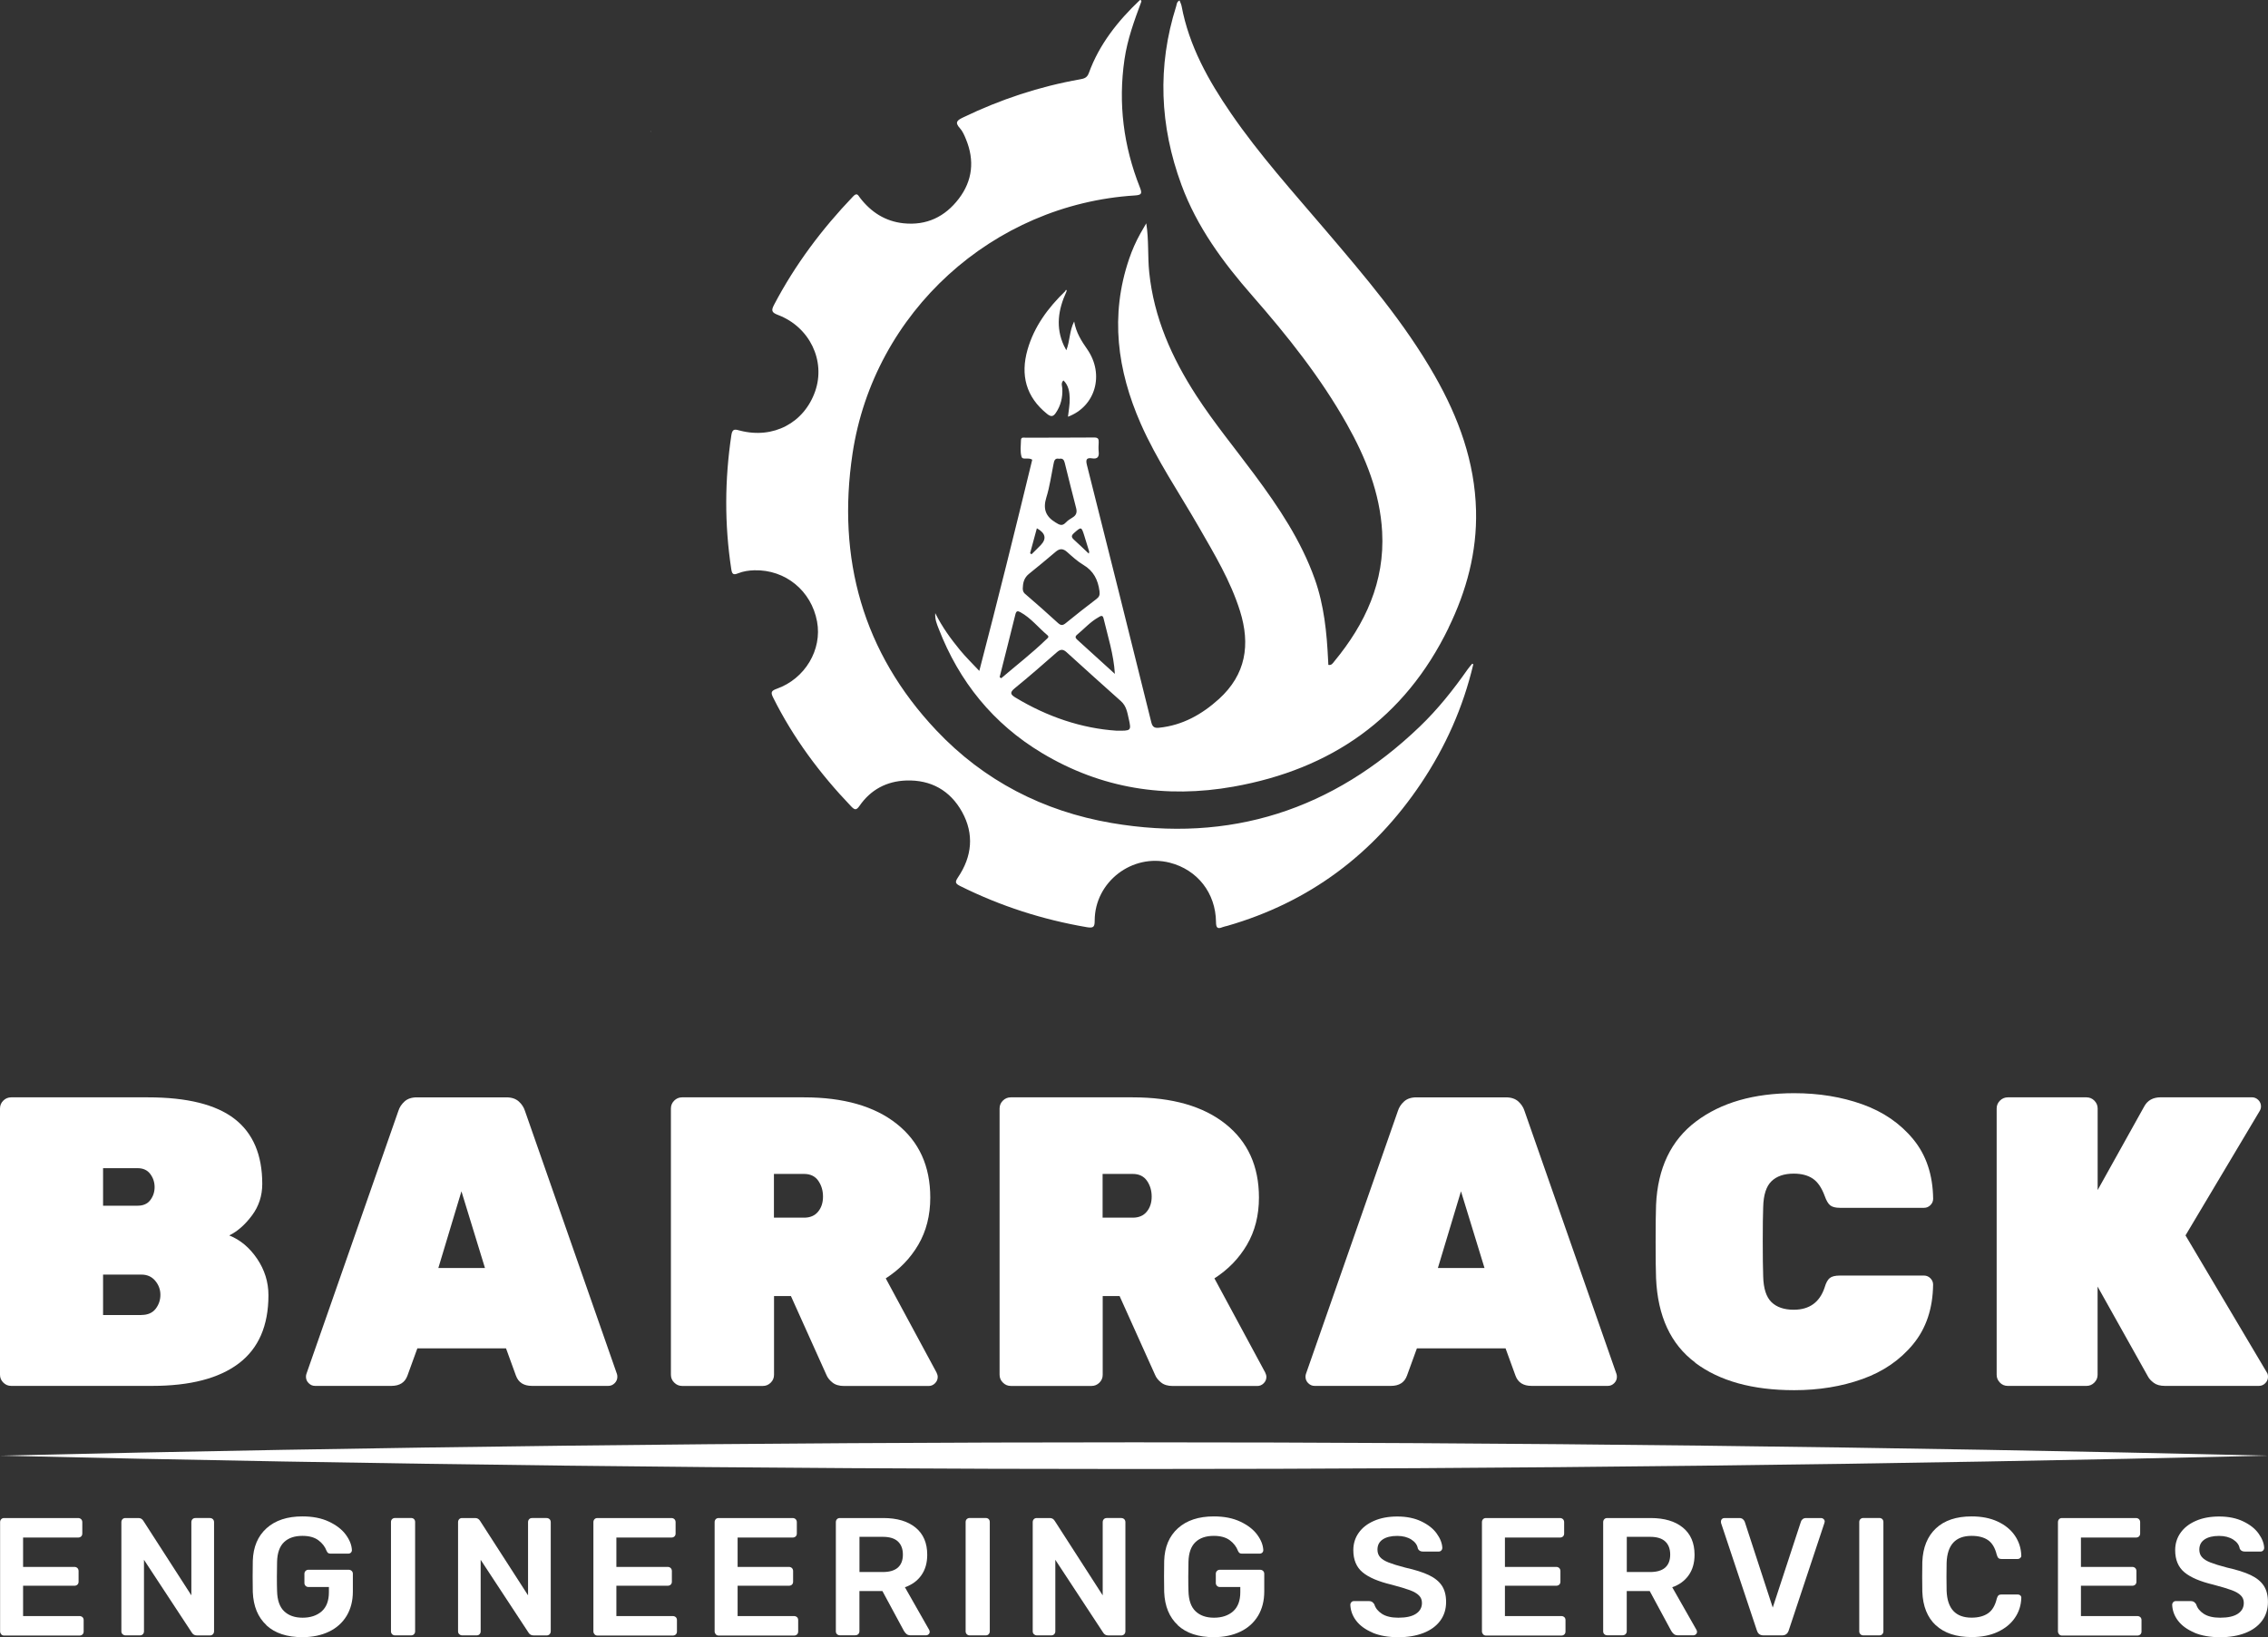 <?xml version="1.0" encoding="UTF-8"?> <svg xmlns="http://www.w3.org/2000/svg" id="Layer_2" viewBox="0 0 469.58 339.05"><rect x="0" y="0" width="469.58" height="339.05" fill="#333333" stroke="none"/><defs><style>.cls-1{fill:#fff;}</style></defs><g id="Layer_1-2"><path class="cls-1" d="m134.83,27.28l-.18-.09s.08-.02.09,0c.03.03.04.08.06.13,0,0,.03-.03.03-.03Zm165.09,102.76c-9.1,18.72-24.29,29.28-44.53,32.88-14.04,2.5-27.39.41-39.67-6.97-10.08-6.05-17.14-14.78-21.38-25.76-.37-.95-.79-1.91-.7-3.2,1.43,2.88,3.21,5.31,5.12,7.64,1.17,1.43,2.51,2.73,4,4.32,3.85-14.75,7.45-29.26,10.96-43.74-.79-.56-2,.14-2.22-.63-.31-1.07-.14-2.28-.11-3.43.01-.69.6-.5,1-.5,4.72-.02,9.45,0,14.18-.04.78,0,.94.31.91.98-.03.66-.07,1.32,0,1.97.12,1.07-.26,1.54-1.36,1.37-1.13-.18-1.37.22-1.08,1.36,4.48,17.77,8.93,35.54,13.34,53.33.25,1.01.73,1.19,1.61,1.1,4.86-.5,8.86-2.76,12.4-5.96,5.57-5.07,6.53-11.24,4.35-18.21-1.96-6.25-5.31-11.8-8.53-17.41-4.07-7.09-8.71-13.87-12.02-21.38-4.87-11.08-6.4-22.42-2.41-34.14.62-1.82,1.39-3.58,2.33-5.26.39-.71.81-1.41,1.22-2.11.55,3.46.27,6.79.61,10.13.97,9.43,4.7,17.76,9.78,25.59,3.69,5.68,8,10.9,12.02,16.33,4.99,6.72,9.63,13.63,12.47,21.6,1.94,5.45,2.5,11.12,2.77,16.83.02.33.04.65.05.97.67.15.94-.37,1.22-.71,6.44-7.79,10.48-16.5,9.92-26.84-.44-8.06-3.4-15.38-7.32-22.34-5.42-9.63-12.27-18.22-19.51-26.5-6.09-6.95-11.51-14.29-14.73-23.04-4.49-12.2-5.03-24.53-1.08-36.98.12-.39.09-.9.69-1.2.15.39.34.76.42,1.14,1.55,8.29,5.55,15.43,10.25,22.27,5.86,8.54,12.79,16.22,19.48,24.08,8.2,9.63,16.42,19.23,22.71,30.28,4.93,8.66,8.28,17.79,8.53,27.88.21,8.6-1.97,16.64-5.7,24.29Zm-72.58-2.14c-1.64.93-2.89,2.37-4.33,3.55-.5.41-.33.72.05,1.06,2.59,2.35,5.18,4.71,7.77,7.06-.24-4.03-1.45-7.74-2.35-11.52-.2-.85-.74-.37-1.14-.15Zm-4.92-17.54c-.63.54-.65.88-.07,1.41,1.01.91,1.98,1.86,3.08,2.89.07-.32.1-.38.08-.43-.33-1.09-.66-2.19-1.01-3.28-.6-1.9-.62-1.87-2.09-.59Zm-3.88-2.16c.79.49,1.34.84,2.1.05.41-.43.92-.78,1.44-1.08.78-.47.95-1.07.73-1.94-.81-3.12-1.59-6.24-2.36-9.37-.15-.63-.43-.99-1.14-.84-.94-.22-1.06.46-1.19,1.13-.47,2.3-.78,4.65-1.48,6.88-.72,2.34-.17,3.91,1.89,5.17Zm-5.26,6.37c.09.08.19.15.29.23.64-.64,1.3-1.26,1.93-1.92q1.86-1.98-.82-3.47c-.47,1.75-.94,3.46-1.4,5.16Zm-1.01,8.45c2.28,1.97,4.55,3.95,6.76,5.99.63.58,1.01.55,1.64.04,2.08-1.7,4.2-3.36,6.33-4.98.59-.45.75-.83.65-1.62-.31-2.36-1.22-4.2-3.36-5.47-1.21-.72-2.28-1.71-3.34-2.65-.79-.71-1.49-.79-2.32-.1-1.84,1.55-3.69,3.11-5.57,4.61-.91.72-1.22,1.65-1.27,2.62-.09.67-.01,1.14.48,1.57Zm-4.96,17.44c3.11-2.66,6.34-5.15,9.28-8,.24-.23.75-.52.27-.91-1.89-1.58-3.41-3.57-5.61-4.77-.56-.31-.84-.24-1.01.44-1.07,4.35-2.18,8.68-3.27,13.02l.34.23Zm26.4,8.45c-.3-1.32-.49-2.69-1.62-3.69-3.78-3.36-7.52-6.75-11.26-10.14-.69-.63-1.24-.67-1.98-.02-2.89,2.54-5.78,5.06-8.76,7.49-1.12.91-.82,1.33.19,1.94,6.59,3.98,13.69,6.36,20.86,6.84,3.08.04,3.11.03,2.57-2.43Zm71.25-11.41l-.15-.03c-.31.38-.65.73-.92,1.13-2.97,4.24-6.19,8.29-9.92,11.87-17.96,17.25-39.27,24.2-63.88,19.97-14.07-2.42-26.39-8.75-36.22-19.17-15.24-16.14-20.61-35.63-17.36-57.31,4.41-29.34,29.08-51.64,58.47-53.48,1.41-.09,1.53-.41,1.02-1.69-3.38-8.54-4.51-17.35-3.18-26.49.61-4.18,2.04-8.06,3.49-11.97.03-.23-.07-.33-.3-.32-4.55,4.32-8.4,9.14-10.57,15.11-.36,1-.98,1.16-1.82,1.31-8.43,1.49-16.48,4.16-24.19,7.88-1.18.57-1.85.98-.68,2.25.57.63.93,1.49,1.26,2.3,1.79,4.36,1.37,8.54-1.49,12.29-2.86,3.75-6.68,5.6-11.48,5.09-3.77-.41-6.68-2.3-8.97-5.26-.38-.49-.6-1.19-1.43-.31-6.46,6.75-12.01,14.14-16.36,22.43-.66,1.25-.5,1.63.83,2.14,6.53,2.49,9.87,9.47,7.67,15.79-2.29,6.57-8.68,9.94-15.57,8.15-.95-.25-1.57-.49-1.78.91-1.39,9.25-1.44,18.49-.03,27.74.16,1.04.38,1.33,1.41.91,1.07-.43,2.22-.6,3.39-.63,6.42-.16,11.79,4.24,12.97,10.62,1.08,5.82-2.48,11.84-8.34,13.92-1.15.41-1.29.75-.76,1.81,4.18,8.39,9.7,15.8,16.16,22.55.75.78,1.07.84,1.75-.14,2.31-3.34,5.63-5.08,9.63-5.22,5.11-.18,9.11,2.05,11.58,6.5,2.54,4.59,2.08,9.22-.83,13.54-.67,1-.6,1.3.47,1.83,8.32,4.14,17.05,6.95,26.21,8.51,1.41.24,1.61-.1,1.61-1.39.03-8.01,7.79-13.95,15.55-11.97,5.71,1.46,9.5,6.27,9.57,12.28.01,1.1.23,1.55,1.36,1.07.3-.13.64-.17.95-.26,17.01-4.9,30.32-14.87,40.14-29.52,5.05-7.54,8.71-15.73,10.8-24.59l-.04-.15Zm-84.38-77.22c-3.57,3.44-6.47,7.35-7.84,12.16-1.48,5.22-.34,9.75,4.05,13.28.86.69,1.3.55,1.82-.22,1.03-1.51,1.42-3.18,1.34-5-.02-.53-.36-1.16.24-1.71,1.07,1.05,1.25,2.38,1.29,3.66.04,1.27-.22,2.54-.36,3.86,5.71-2.13,7.59-8.77,3.99-13.97-1.19-1.71-2.3-3.42-2.71-5.76-1,1.95-.84,3.98-1.62,5.96-.25-.48-.39-.71-.5-.95-1.75-3.79-1.18-7.48.49-11.12,0-.13-.08-.19-.21-.19Zm.2.19c.02-.13.1-.34.05-.38-.17-.12-.22.05-.26.18.06.07.13.13.2.19Z"></path><path class="cls-1" d="m.26,338.46c-.16-.16-.24-.36-.24-.59v-22.6c0-.25.07-.46.23-.63.15-.16.35-.24.61-.24h15.31c.25,0,.46.08.63.24.16.16.24.37.24.63v2.33c0,.26-.08.46-.24.61-.16.15-.37.23-.63.23H4.78v6.08h10.62c.25,0,.46.08.63.24.16.16.24.37.24.63v2.19c0,.25-.08.46-.24.61-.16.15-.37.23-.63.23H4.78v6.28h11.67c.25,0,.46.08.63.23.16.15.24.35.24.61v2.36c0,.25-.08.46-.24.61-.16.15-.37.23-.63.23H.85c-.23,0-.43-.08-.59-.24Z"></path><path class="cls-1" d="m25.37,338.46c-.16-.16-.24-.36-.24-.59v-22.6c0-.25.07-.46.23-.63.15-.16.35-.24.61-.24h2.71c.44,0,.77.2,1.01.59l9.93,15.42v-15.14c0-.25.07-.46.23-.63.15-.16.35-.24.61-.24h2.99c.25,0,.46.08.63.24.16.16.24.37.24.63v22.57c0,.25-.08.46-.24.63-.16.16-.36.24-.59.24h-2.74c-.46,0-.81-.2-1.04-.59l-9.9-15.07v14.82c0,.23-.08.43-.23.59s-.35.24-.61.24h-2.99c-.23,0-.43-.08-.59-.24Z"></path><path class="cls-1" d="m55.17,336.59c-1.77-1.64-2.71-3.93-2.83-6.87-.02-.67-.03-1.75-.03-3.23s.01-2.56.03-3.23c.09-2.87,1.04-5.12,2.85-6.75,1.81-1.63,4.28-2.45,7.43-2.45,2.13,0,3.96.36,5.5,1.09,1.54.73,2.7,1.63,3.49,2.71.79,1.08,1.2,2.13,1.25,3.18,0,.21-.07.38-.21.52-.14.14-.32.21-.56.21h-3.65c-.23,0-.41-.05-.52-.14s-.22-.24-.31-.45c-.32-.86-.89-1.59-1.7-2.19-.81-.6-1.91-.9-3.3-.9-1.62,0-2.89.43-3.8,1.3s-1.39,2.22-1.44,4.04c-.02.67-.04,1.69-.04,3.06s.01,2.36.04,3.06c.05,1.88.53,3.26,1.46,4.15.93.89,2.2,1.34,3.82,1.34s2.96-.44,3.96-1.32c.99-.88,1.49-2.2,1.49-3.96v-1.08h-4.24c-.23,0-.43-.08-.59-.24-.16-.16-.24-.36-.24-.59v-1.91c0-.23.08-.43.24-.59s.36-.24.59-.24h8.33c.25,0,.46.08.63.24.16.16.24.36.24.59v3.68c0,1.92-.43,3.59-1.28,5.02-.86,1.42-2.07,2.52-3.65,3.28s-3.41,1.15-5.52,1.15c-3.19,0-5.68-.82-7.45-2.46Z"></path><path class="cls-1" d="m81.19,338.46c-.16-.16-.24-.36-.24-.59v-22.64c0-.25.08-.46.24-.61.16-.15.36-.23.59-.23h3.33c.25,0,.46.08.61.23.15.15.23.35.23.61v22.64c0,.23-.08.43-.23.59-.15.16-.35.24-.61.24h-3.33c-.23,0-.43-.08-.59-.24Z"></path><path class="cls-1" d="m95.08,338.46c-.16-.16-.24-.36-.24-.59v-22.6c0-.25.07-.46.23-.63.15-.16.35-.24.61-.24h2.71c.44,0,.77.2,1.01.59l9.93,15.42v-15.14c0-.25.07-.46.23-.63.15-.16.35-.24.61-.24h2.99c.25,0,.46.08.63.24.16.16.24.37.24.63v22.57c0,.25-.08.46-.24.63-.16.16-.36.24-.59.24h-2.74c-.46,0-.81-.2-1.04-.59l-9.9-15.07v14.82c0,.23-.08.43-.23.59s-.35.24-.61.24h-2.99c-.23,0-.43-.08-.59-.24Z"></path><path class="cls-1" d="m123.1,338.46c-.16-.16-.24-.36-.24-.59v-22.6c0-.25.07-.46.23-.63.15-.16.35-.24.61-.24h15.31c.25,0,.46.08.63.24.16.16.24.37.24.63v2.33c0,.26-.08.46-.24.61-.16.15-.37.23-.63.23h-11.39v6.08h10.62c.25,0,.46.08.63.24.16.16.24.37.24.63v2.19c0,.25-.08.46-.24.61-.16.15-.37.23-.63.23h-10.62v6.28h11.67c.25,0,.46.08.63.23.16.15.24.35.24.61v2.36c0,.25-.08.46-.24.61-.16.15-.37.23-.63.23h-15.59c-.23,0-.43-.08-.59-.24Z"></path><path class="cls-1" d="m148.2,338.46c-.16-.16-.24-.36-.24-.59v-22.6c0-.25.07-.46.23-.63.15-.16.35-.24.61-.24h15.31c.25,0,.46.08.63.24.16.16.24.37.24.63v2.33c0,.26-.08.46-.24.61-.16.15-.37.23-.63.23h-11.39v6.08h10.62c.25,0,.46.08.63.24.16.16.24.37.24.63v2.19c0,.25-.08.46-.24.61-.16.15-.37.23-.63.23h-10.62v6.28h11.67c.25,0,.46.08.63.23.16.15.24.35.24.61v2.36c0,.25-.08.46-.24.61-.16.15-.37.23-.63.23h-15.59c-.23,0-.43-.08-.59-.24Z"></path><path class="cls-1" d="m173.3,338.46c-.16-.16-.24-.36-.24-.59v-22.6c0-.25.07-.46.23-.63.15-.16.35-.24.61-.24h8.99c2.85,0,5.07.66,6.68,1.98,1.61,1.32,2.41,3.19,2.41,5.62,0,1.69-.41,3.11-1.22,4.25-.81,1.15-1.94,1.97-3.4,2.48l5.03,8.85c.07.14.1.27.1.38,0,.21-.08.38-.23.52-.15.14-.32.21-.5.21h-3.19c-.37,0-.66-.09-.87-.26s-.39-.4-.56-.68l-4.44-8.23h-4.76v8.33c0,.23-.08.43-.24.59-.16.16-.37.24-.63.24h-3.19c-.23,0-.43-.08-.59-.24Zm9.48-12.88c1.39,0,2.43-.31,3.12-.92.69-.61,1.04-1.51,1.04-2.69s-.35-2.09-1.04-2.73c-.69-.64-1.74-.95-3.12-.95h-4.83v7.29h4.83Z"></path><path class="cls-1" d="m200.17,338.46c-.16-.16-.24-.36-.24-.59v-22.64c0-.25.08-.46.24-.61.16-.15.36-.23.59-.23h3.33c.25,0,.46.08.61.23.15.15.23.35.23.61v22.64c0,.23-.08.43-.23.59-.15.16-.35.24-.61.24h-3.33c-.23,0-.43-.08-.59-.24Z"></path><path class="cls-1" d="m214.06,338.46c-.16-.16-.24-.36-.24-.59v-22.6c0-.25.07-.46.23-.63.15-.16.35-.24.61-.24h2.71c.44,0,.77.2,1.01.59l9.93,15.42v-15.14c0-.25.07-.46.23-.63.15-.16.35-.24.61-.24h2.99c.25,0,.46.08.63.24.16.16.24.37.24.63v22.57c0,.25-.08.46-.24.63-.16.16-.36.24-.59.24h-2.74c-.46,0-.81-.2-1.04-.59l-9.9-15.07v14.82c0,.23-.08.43-.23.59s-.35.24-.61.24h-2.99c-.23,0-.43-.08-.59-.24Z"></path><path class="cls-1" d="m243.87,336.59c-1.77-1.64-2.71-3.93-2.83-6.87-.02-.67-.03-1.75-.03-3.23s.01-2.56.03-3.23c.09-2.87,1.04-5.12,2.85-6.75,1.81-1.63,4.28-2.45,7.43-2.45,2.13,0,3.96.36,5.5,1.09,1.54.73,2.7,1.63,3.49,2.71.79,1.08,1.2,2.13,1.25,3.18,0,.21-.07.38-.21.52-.14.14-.32.21-.56.21h-3.65c-.23,0-.41-.05-.52-.14s-.22-.24-.31-.45c-.32-.86-.89-1.59-1.7-2.19-.81-.6-1.91-.9-3.3-.9-1.62,0-2.89.43-3.8,1.3s-1.39,2.22-1.44,4.04c-.02.67-.04,1.69-.04,3.06s.01,2.36.04,3.06c.05,1.88.53,3.26,1.46,4.15.93.89,2.2,1.34,3.82,1.34s2.96-.44,3.96-1.32c.99-.88,1.49-2.2,1.49-3.96v-1.08h-4.24c-.23,0-.43-.08-.59-.24-.16-.16-.24-.36-.24-.59v-1.91c0-.23.08-.43.24-.59s.36-.24.59-.24h8.33c.25,0,.46.08.63.24.16.16.24.36.24.59v3.68c0,1.92-.43,3.59-1.28,5.02-.86,1.42-2.07,2.52-3.65,3.28s-3.41,1.15-5.52,1.15c-3.19,0-5.68-.82-7.45-2.46Z"></path><path class="cls-1" d="m284.16,338.12c-1.48-.63-2.6-1.45-3.37-2.46s-1.17-2.13-1.21-3.33c0-.18.07-.35.21-.5s.31-.23.52-.23h3.16c.25,0,.46.06.63.17.16.12.31.28.45.49.23.79.76,1.45,1.58,1.98.82.53,1.95.8,3.39.8,1.62,0,2.84-.27,3.66-.82.82-.54,1.23-1.29,1.23-2.24,0-.63-.21-1.15-.63-1.56-.42-.42-1.05-.78-1.89-1.09-.84-.31-2.1-.69-3.77-1.13-2.73-.65-4.73-1.5-6.01-2.57-1.27-1.06-1.91-2.59-1.91-4.58,0-1.34.37-2.54,1.11-3.59.74-1.05,1.8-1.88,3.18-2.48,1.38-.6,2.98-.9,4.81-.9,1.92,0,3.58.34,4.98,1.01s2.47,1.51,3.19,2.52c.73,1.01,1.12,2.01,1.16,3,0,.19-.07.35-.21.5-.14.15-.31.23-.52.23h-3.3c-.51,0-.86-.21-1.04-.63-.12-.74-.57-1.36-1.35-1.86-.79-.5-1.76-.75-2.92-.75-1.27,0-2.27.24-3,.73-.73.49-1.09,1.19-1.09,2.12,0,.62.19,1.15.56,1.56.37.42.95.78,1.74,1.09.79.31,1.93.67,3.44,1.06,2.06.46,3.7.98,4.91,1.56,1.21.58,2.11,1.31,2.69,2.19.58.88.87,2,.87,3.37,0,1.51-.41,2.81-1.23,3.91-.82,1.1-1.98,1.94-3.47,2.52-1.49.58-3.22.87-5.19.87-2.08,0-3.87-.31-5.35-.94Z"></path><path class="cls-1" d="m307.07,338.46c-.16-.16-.24-.36-.24-.59v-22.6c0-.25.07-.46.23-.63.15-.16.35-.24.61-.24h15.31c.25,0,.46.08.63.24.16.16.24.37.24.63v2.33c0,.26-.08.46-.24.61-.16.15-.37.23-.63.23h-11.39v6.08h10.62c.25,0,.46.08.63.24.16.16.24.37.24.63v2.19c0,.25-.08.46-.24.61-.16.15-.37.23-.63.23h-10.62v6.28h11.67c.25,0,.46.08.63.23.16.15.24.35.24.61v2.36c0,.25-.08.46-.24.61-.16.15-.37.23-.63.23h-15.59c-.23,0-.43-.08-.59-.24Z"></path><path class="cls-1" d="m332.17,338.46c-.16-.16-.24-.36-.24-.59v-22.6c0-.25.07-.46.23-.63.15-.16.35-.24.61-.24h8.99c2.85,0,5.07.66,6.68,1.98,1.61,1.32,2.41,3.19,2.41,5.62,0,1.69-.41,3.11-1.22,4.25-.81,1.15-1.94,1.97-3.4,2.48l5.03,8.85c.07.14.1.27.1.38,0,.21-.08.38-.23.52-.15.14-.32.21-.5.21h-3.19c-.37,0-.66-.09-.87-.26s-.39-.4-.56-.68l-4.44-8.23h-4.76v8.33c0,.23-.08.43-.24.59-.16.16-.37.24-.63.24h-3.19c-.23,0-.43-.08-.59-.24Zm9.48-12.88c1.39,0,2.43-.31,3.12-.92.69-.61,1.04-1.51,1.04-2.69s-.35-2.09-1.04-2.73c-.69-.64-1.74-.95-3.12-.95h-4.83v7.29h4.83Z"></path><path class="cls-1" d="m363.77,337.73l-7.43-22.29c-.02-.07-.03-.17-.03-.31,0-.21.07-.38.21-.52.14-.14.31-.21.52-.21h3.09c.3,0,.54.08.73.24.18.16.31.34.38.52l5.8,17.78,5.83-17.78c.05-.19.16-.36.35-.52.18-.16.43-.24.73-.24h3.12c.18,0,.35.07.5.21s.23.31.23.52l-.07.31-7.4,22.29c-.23.65-.68.97-1.35.97h-3.85c-.69,0-1.15-.32-1.35-.97Z"></path><path class="cls-1" d="m385.19,338.46c-.16-.16-.24-.36-.24-.59v-22.64c0-.25.08-.46.24-.61.16-.15.36-.23.59-.23h3.33c.25,0,.46.08.61.23.15.15.23.35.23.61v22.64c0,.23-.08.43-.23.59-.15.16-.35.24-.61.24h-3.33c-.23,0-.43-.08-.59-.24Z"></path><path class="cls-1" d="m400.8,336.61c-1.75-1.63-2.68-3.95-2.79-6.96-.02-.63-.03-1.64-.03-3.06s.01-2.48.03-3.12c.12-2.96,1.05-5.27,2.81-6.93,1.76-1.65,4.22-2.48,7.4-2.48,2.06,0,3.85.35,5.38,1.06,1.53.71,2.71,1.67,3.56,2.9.84,1.23,1.29,2.6,1.34,4.13v.07c0,.19-.08.34-.23.47-.15.13-.32.19-.5.19h-3.37c-.28,0-.49-.06-.63-.19s-.25-.35-.35-.68c-.35-1.43-.95-2.45-1.81-3.04-.86-.59-1.99-.88-3.4-.88-3.31,0-5.03,1.85-5.17,5.55-.02.63-.03,1.59-.03,2.88s.01,2.28.03,2.95c.14,3.7,1.86,5.56,5.17,5.56,1.39,0,2.52-.3,3.39-.89s1.48-1.6,1.82-3.04c.09-.32.21-.55.35-.68.14-.13.35-.19.63-.19h3.37c.21,0,.39.07.54.21.15.14.21.31.19.52-.05,1.53-.49,2.91-1.34,4.13-.84,1.23-2.03,2.19-3.56,2.9s-3.32,1.06-5.38,1.06c-3.19,0-5.67-.82-7.41-2.45Z"></path><path class="cls-1" d="m426.33,338.46c-.16-.16-.24-.36-.24-.59v-22.6c0-.25.07-.46.23-.63.15-.16.35-.24.61-.24h15.31c.25,0,.46.08.63.24.16.16.24.37.24.63v2.33c0,.26-.08.46-.24.61-.16.15-.37.23-.63.23h-11.39v6.08h10.62c.25,0,.46.08.63.24.16.16.24.37.24.63v2.19c0,.25-.08.46-.24.61-.16.15-.37.23-.63.23h-10.62v6.28h11.67c.25,0,.46.08.63.23.16.15.24.35.24.61v2.36c0,.25-.08.46-.24.61-.16.15-.37.23-.63.23h-15.59c-.23,0-.43-.08-.59-.24Z"></path><path class="cls-1" d="m454.32,338.12c-1.48-.63-2.6-1.45-3.37-2.46s-1.17-2.13-1.21-3.33c0-.18.07-.35.21-.5s.31-.23.52-.23h3.16c.25,0,.46.06.63.17.16.12.31.28.45.49.23.79.76,1.45,1.58,1.98.82.53,1.95.8,3.39.8,1.62,0,2.84-.27,3.66-.82.82-.54,1.23-1.29,1.23-2.24,0-.63-.21-1.15-.63-1.56-.42-.42-1.05-.78-1.89-1.09-.84-.31-2.1-.69-3.77-1.13-2.73-.65-4.73-1.5-6.01-2.57-1.27-1.06-1.91-2.59-1.91-4.58,0-1.34.37-2.54,1.11-3.59.74-1.05,1.8-1.88,3.18-2.48,1.38-.6,2.98-.9,4.81-.9,1.92,0,3.58.34,4.98,1.01s2.47,1.51,3.19,2.52c.73,1.01,1.12,2.01,1.16,3,0,.19-.07.35-.21.5-.14.15-.31.23-.52.23h-3.3c-.51,0-.86-.21-1.04-.63-.12-.74-.57-1.36-1.35-1.86-.79-.5-1.76-.75-2.92-.75-1.27,0-2.27.24-3,.73-.73.49-1.09,1.19-1.09,2.12,0,.62.19,1.15.56,1.56.37.42.95.78,1.74,1.09.79.31,1.93.67,3.44,1.06,2.06.46,3.7.98,4.91,1.56,1.21.58,2.11,1.31,2.69,2.19.58.88.87,2,.87,3.37,0,1.51-.41,2.81-1.23,3.91-.82,1.1-1.98,1.94-3.47,2.52-1.49.58-3.22.87-5.19.87-2.08,0-3.87-.31-5.35-.94Z"></path><path class="cls-1" d="m.68,286.34c-.46-.45-.68-.99-.68-1.62v-55.15c0-.63.23-1.17.68-1.62s1-.68,1.62-.68h28.35c8.08,0,14.04,1.48,17.89,4.44,3.84,2.96,5.76,7.46,5.76,13.49,0,2.45-.71,4.63-2.13,6.53-1.42,1.91-2.99,3.29-4.7,4.14,2.28.91,4.2,2.52,5.76,4.82,1.56,2.31,2.35,4.82,2.35,7.56,0,6.32-2.05,11.03-6.15,14.13-4.1,3.1-10.07,4.65-17.93,4.65H2.31c-.63,0-1.17-.23-1.62-.68Zm27.83-36.63c1.14,0,2.01-.38,2.6-1.15s.9-1.67.9-2.69-.3-1.93-.9-2.73c-.6-.8-1.47-1.2-2.6-1.2h-7.17v7.77h7.17Zm.77,22.63c1.31,0,2.29-.43,2.95-1.28.65-.85.98-1.82.98-2.9s-.36-2.05-1.07-2.9c-.71-.85-1.66-1.28-2.86-1.28h-7.94v8.37h7.94Z"></path><path class="cls-1" d="m63.91,286.47c-.37-.37-.56-.81-.56-1.32,0-.23.03-.43.09-.6l19.04-54.47c.23-.74.65-1.39,1.28-1.96.63-.57,1.48-.85,2.56-.85h18.53c1.08,0,1.93.29,2.56.85.63.57,1.05,1.22,1.28,1.96l19.04,54.47c.06.17.09.37.09.6,0,.51-.19.95-.56,1.32-.37.37-.81.56-1.32.56h-15.79c-1.71,0-2.82-.71-3.33-2.13l-2.05-5.64h-18.36l-2.05,5.64c-.51,1.42-1.62,2.13-3.33,2.13h-15.79c-.51,0-.95-.18-1.32-.56Zm26.85-23.86h9.65l-4.87-15.88-4.78,15.88Z"></path><path class="cls-1" d="m139.59,286.34c-.46-.45-.68-.99-.68-1.62v-55.15c0-.63.23-1.17.68-1.62s1-.68,1.62-.68h25.27c8.2,0,14.6,1.84,19.21,5.51,4.61,3.67,6.92,8.75,6.92,15.24,0,3.7-.83,6.96-2.48,9.78-1.65,2.82-3.9,5.14-6.74,6.96l10.5,19.47c.17.34.26.66.26.94,0,.51-.19.95-.56,1.32-.37.37-.81.56-1.32.56h-17.5c-1.02,0-1.84-.24-2.43-.73-.6-.48-1.01-1.01-1.24-1.58l-7.34-16.31h-3.5v16.31c0,.63-.23,1.17-.68,1.62s-1,.68-1.62.68h-16.73c-.63,0-1.17-.23-1.62-.68Zm26.89-34.15c1.25,0,2.22-.41,2.9-1.24.68-.82,1.02-1.86,1.02-3.12s-.33-2.35-.98-3.29c-.66-.94-1.64-1.41-2.95-1.41h-6.23v9.05h6.23Z"></path><path class="cls-1" d="m207.64,286.34c-.46-.45-.68-.99-.68-1.62v-55.15c0-.63.23-1.17.68-1.62s1-.68,1.62-.68h25.27c8.2,0,14.6,1.84,19.21,5.51,4.61,3.67,6.92,8.75,6.92,15.24,0,3.7-.83,6.96-2.48,9.78-1.65,2.82-3.9,5.14-6.74,6.96l10.5,19.47c.17.34.26.66.26.94,0,.51-.19.95-.56,1.32-.37.37-.81.56-1.32.56h-17.5c-1.02,0-1.84-.24-2.43-.73-.6-.48-1.01-1.01-1.24-1.58l-7.34-16.31h-3.5v16.31c0,.63-.23,1.17-.68,1.62s-1,.68-1.62.68h-16.73c-.63,0-1.17-.23-1.62-.68Zm26.89-34.15c1.25,0,2.22-.41,2.9-1.24.68-.82,1.02-1.86,1.02-3.12s-.33-2.35-.98-3.29c-.66-.94-1.64-1.41-2.95-1.41h-6.23v9.05h6.23Z"></path><path class="cls-1" d="m270.86,286.47c-.37-.37-.56-.81-.56-1.32,0-.23.03-.43.09-.6l19.04-54.47c.23-.74.65-1.39,1.28-1.96.63-.57,1.48-.85,2.56-.85h18.53c1.08,0,1.93.29,2.56.85.63.57,1.05,1.22,1.28,1.96l19.04,54.47c.06.17.09.37.09.6,0,.51-.19.95-.56,1.32-.37.37-.81.56-1.32.56h-15.79c-1.71,0-2.82-.71-3.33-2.13l-2.05-5.64h-18.36l-2.05,5.64c-.51,1.42-1.62,2.13-3.33,2.13h-15.79c-.51,0-.95-.18-1.32-.56Zm26.85-23.86h9.65l-4.87-15.88-4.78,15.88Z"></path><path class="cls-1" d="m350.99,282.2c-5.07-3.78-7.77-9.61-8.11-17.46-.06-1.54-.09-4.04-.09-7.51s.03-6.09.09-7.68c.34-7.63,3.1-13.39,8.28-17.29,5.18-3.9,11.95-5.85,20.32-5.85,5.12,0,9.83.77,14.13,2.31,4.3,1.54,7.8,3.94,10.5,7.21,2.7,3.27,4.08,7.39,4.14,12.34,0,.51-.19.95-.56,1.32s-.81.56-1.32.56h-17.42c-.91,0-1.58-.17-2.01-.51-.43-.34-.81-1-1.15-1.96-.63-1.71-1.45-2.9-2.48-3.59-1.02-.68-2.33-1.02-3.93-1.02-1.99,0-3.53.53-4.61,1.58-1.08,1.05-1.65,2.83-1.71,5.34-.06,1.54-.09,3.9-.09,7.09s.03,5.61.09,7.26c.06,2.51.63,4.28,1.71,5.34,1.08,1.05,2.62,1.58,4.61,1.58,3.24,0,5.38-1.54,6.4-4.61.28-.97.64-1.62,1.07-1.96.43-.34,1.12-.51,2.09-.51h17.42c.51,0,.95.19,1.32.56.37.37.56.81.56,1.32-.06,4.95-1.44,9.06-4.14,12.34-2.7,3.27-6.2,5.68-10.5,7.21-4.3,1.54-9.01,2.31-14.13,2.31-8.6,0-15.43-1.89-20.49-5.68Z"></path><path class="cls-1" d="m414.08,286.34c-.46-.45-.68-.99-.68-1.62v-55.15c0-.63.23-1.17.68-1.62s1-.68,1.62-.68h16.31c.63,0,1.17.23,1.62.68.45.46.68,1,.68,1.62v16.9l9.65-17.33c.68-1.25,1.82-1.88,3.42-1.88h18.87c.51,0,.95.19,1.32.55.37.37.56.81.56,1.32,0,.34-.09.66-.26.94l-15.37,25.79,16.82,28.35c.17.23.26.54.26.94,0,.51-.19.95-.56,1.32-.37.37-.81.56-1.32.56h-19.47c-.97,0-1.74-.21-2.31-.64-.57-.43-.97-.87-1.2-1.32l-10.42-18.61v18.27c0,.63-.23,1.17-.68,1.62-.46.46-1,.68-1.62.68h-16.31c-.63,0-1.17-.23-1.62-.68Z"></path><path class="cls-1" d="m0,301.48c155.81-3.67,313.77-3.69,469.58,0-155.81,3.7-313.77,3.67-469.58,0h0Z"></path></g></svg> 